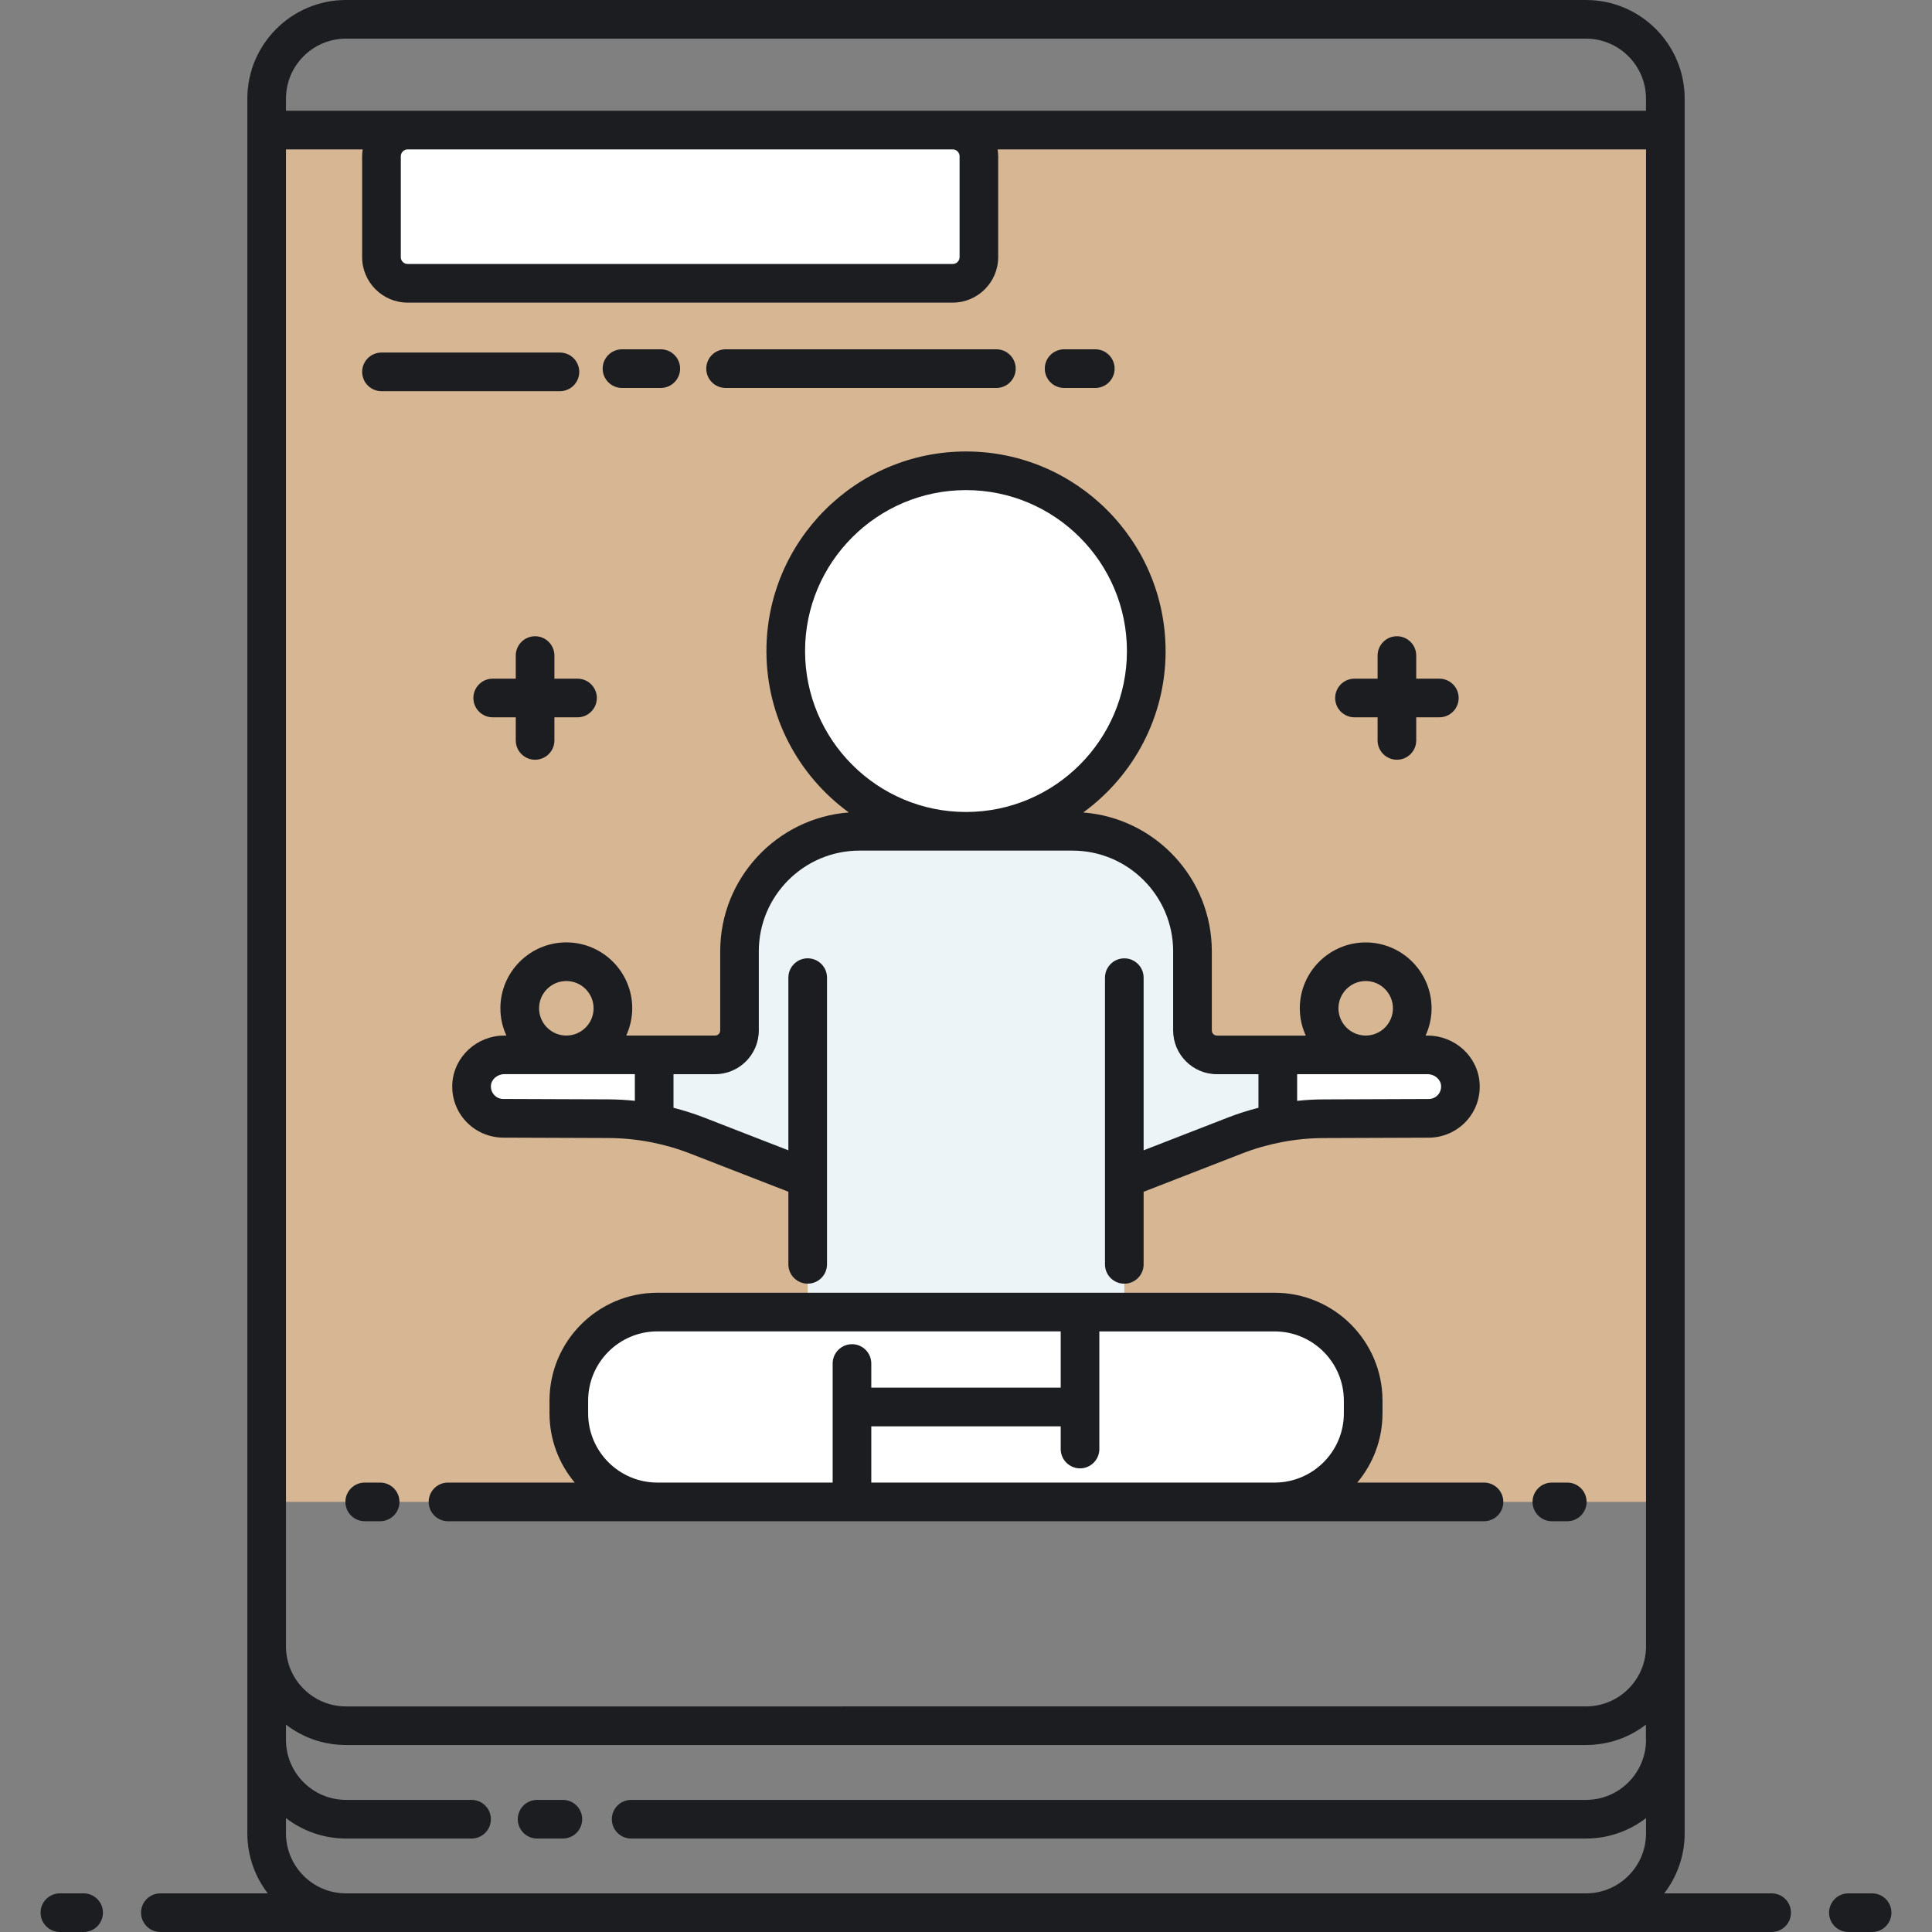 <svg xmlns="http://www.w3.org/2000/svg" id="Layer_1" viewBox="0 0 500 500"><rect x="0" y="0" width="500" height="500" fill="#808080" stroke="none"/><defs><style>      .st0 {        fill: #1c1d21;      }      .st1 {        fill: #ecf4f7;      }      .st2 {        fill: #fff;      }      .st3 {        fill: #d7b693;      }    </style></defs><rect class="st3" x="69.01" y="33.66" width="361.98" height="355.03"></rect><path class="st1" d="M290.97,339.57v-34.56l28.63-11.13c7.34-2.85,15.14-4.33,23.01-4.36l27.2-.1c4.7-.04,8.45-4.02,8.13-8.79-.3-4.35-4.11-7.63-8.47-7.63h-54.53c-3.49,0-6.32-2.83-6.32-6.32v-20.49c0-17.15-13.9-31.05-31.05-31.05h-55.13c-17.15,0-31.05,13.9-31.05,31.05v20.49c0,3.49-2.83,6.32-6.32,6.32h-54.53c-4.36,0-8.17,3.28-8.47,7.63-.33,4.77,3.43,8.75,8.13,8.79l27.2.1c7.87.03,15.67,1.51,23.01,4.36l28.63,11.13v34.56h81.94Z"></path><path class="st2" d="M246.55,73.32H105.5c-3.74,0-6.78-3.03-6.78-6.78v-26.1c0-3.74,3.03-6.78,6.78-6.78h141.05c3.74,0,6.78,3.03,6.78,6.78v26.1c0,3.74-3.03,6.78-6.78,6.78Z"></path><path class="st2" d="M169.3,273h-39.05c-4.53,0-8.21,3.67-8.21,8.21s3.64,8.17,8.15,8.21l27.2.1c4.01.01,7.99.41,11.91,1.16v-17.68Z"></path><circle class="st2" cx="250" cy="168.49" r="46.65"></circle><path class="st2" d="M329.87,388.69h-159.74c-12.66,0-22.92-10.26-22.92-22.92v-3.29c0-12.66,10.26-22.92,22.92-22.92h159.74c12.66,0,22.92,10.26,22.92,22.92v3.29c0,12.66-10.26,22.92-22.92,22.92Z"></path><path class="st2" d="M330.7,273h39.05c4.53,0,8.21,3.67,8.21,8.21s-3.64,8.17-8.15,8.21l-27.2.1c-4.01.01-7.99.41-11.91,1.16v-17.68Z"></path><path class="st0" d="M458.5,490h-27.8c3.31-4.31,5.29-9.69,5.29-15.53V25.53c0-14.08-11.45-25.53-25.53-25.53H89.54c-14.08,0-25.53,11.45-25.53,25.53v448.94c0,5.84,1.98,11.23,5.29,15.53h-27.8c-2.76,0-5,2.24-5,5s2.24,5,5,5h417c2.76,0,5-2.24,5-5s-2.24-5-5-5ZM425.99,450.28c0,8.56-6.97,15.53-15.53,15.53h-247.12c-2.76,0-5,2.24-5,5s2.24,5,5,5h247.12c5.84,0,11.23-1.98,15.53-5.29v3.95c0,8.56-6.97,15.53-15.53,15.53H89.54c-8.56,0-15.53-6.97-15.53-15.53v-3.95c4.31,3.31,9.69,5.29,15.53,5.29h32.5c2.76,0,5-2.24,5-5s-2.24-5-5-5h-32.5c-8.56,0-15.53-6.97-15.53-15.53v-3.94s.06.04.09.06c.47.36.96.7,1.45,1.03.1.06.19.12.29.19.51.33,1.04.64,1.57.93.02.01.05.02.07.04.53.28,1.07.54,1.61.79.1.04.19.09.29.13.55.24,1.11.46,1.68.66.11.04.22.07.32.11.59.2,1.19.39,1.8.54,0,0,.02,0,.03,0,.61.15,1.22.28,1.84.39.11.02.22.04.32.06.61.1,1.23.18,1.85.23.11.01.23.02.34.03.65.05,1.3.08,1.96.08h320.91c.66,0,1.32-.03,1.96-.08.11,0,.23-.02.34-.03.62-.06,1.24-.14,1.85-.23.11-.02.22-.04.33-.06.62-.11,1.24-.24,1.84-.39,0,0,.02,0,.03,0,.61-.16,1.21-.34,1.8-.54.11-.04.22-.07.33-.11.57-.2,1.13-.42,1.68-.66.1-.04.19-.09.29-.13.55-.25,1.09-.51,1.61-.79.02-.01.05-.02.07-.04.54-.29,1.06-.61,1.57-.93.1-.06.2-.12.29-.19.5-.33.98-.67,1.45-1.03.03-.02.06-.04.09-.06v3.94h0ZM425.99,426.09c0,8.56-6.97,15.53-15.53,15.53H89.54c-8.56,0-15.53-6.97-15.53-15.53V38.66h19.86c-.09.58-.15,1.17-.15,1.78v26.1c0,6.49,5.28,11.78,11.78,11.78h141.05c6.49,0,11.78-5.28,11.78-11.78v-26.1c0-.6-.06-1.2-.15-1.78h167.81v387.43ZM103.73,66.54v-26.1c0-.98.8-1.78,1.78-1.78h141.05c.98,0,1.78.8,1.78,1.78v26.1c0,.98-.8,1.78-1.78,1.78H105.5c-.98,0-1.78-.8-1.78-1.78ZM425.99,28.66H74.01v-3.13c0-8.57,6.97-15.53,15.53-15.53h320.91c8.56,0,15.53,6.97,15.53,15.53v3.13ZM26.64,495c0,2.76-2.24,5-5,5h-6.14c-2.76,0-5-2.24-5-5s2.24-5,5-5h6.14c2.76,0,5,2.24,5,5ZM489.5,495c0,2.76-2.24,5-5,5h-6.14c-2.76,0-5-2.24-5-5s2.24-5,5-5h6.14c2.76,0,5,2.24,5,5ZM150.67,470.81c0,2.76-2.24,5-5,5h-6.67c-2.76,0-5-2.24-5-5s2.24-5,5-5h6.67c2.76,0,5,2.24,5,5ZM270.39,95.4c0-2.76,2.24-5,5-5h8.07c2.76,0,5,2.24,5,5s-2.24,5-5,5h-8.07c-2.76,0-5-2.24-5-5ZM257.86,90.4c2.76,0,5,2.24,5,5s-2.24,5-5,5h-70.08c-2.76,0-5-2.24-5-5s2.24-5,5-5h70.08ZM155.97,95.4c0-2.76,2.24-5,5-5h10.04c2.76,0,5,2.24,5,5s-2.24,5-5,5h-10.04c-2.76,0-5-2.24-5-5ZM93.73,96.24c0-2.76,2.24-5,5-5h46.18c2.76,0,5,2.24,5,5s-2.24,5-5,5h-46.18c-2.76,0-5-2.24-5-5ZM301.65,168.49c0-28.48-23.17-51.65-51.65-51.65s-51.65,23.17-51.65,51.65c0,17.15,8.41,32.37,21.32,41.77-18.59,1.42-33.28,16.99-33.28,35.93v20.49c0,.73-.59,1.32-1.32,1.32h-23c.98-2.15,1.55-4.54,1.55-7.06,0-9.4-7.65-17.05-17.06-17.05s-17.06,7.65-17.06,17.05c0,2.52.56,4.9,1.55,7.06h-.52c-7.07,0-12.98,5.4-13.46,12.29-.25,3.68.99,7.2,3.49,9.9,2.47,2.66,5.96,4.2,9.61,4.23l27.2.1c3.67.01,7.29.36,10.86,1.04.04,0,.08.02.12.02,3.48.67,6.9,1.65,10.24,2.95l25.44,9.89v18.79c0,2.76,2.24,5,5,5s5-2.24,5-5v-74.2c0-2.76-2.24-5-5-5s-5,2.24-5,5v44.69l-21.82-8.48c-2.6-1.01-5.24-1.84-7.91-2.53v-8.69h10.76c6.24,0,11.32-5.08,11.32-11.32v-20.49c0-14.36,11.69-26.05,26.05-26.05h55.13c14.36,0,26.05,11.69,26.05,26.05v20.49c0,6.24,5.08,11.32,11.32,11.32h10.76v8.69c-2.67.69-5.32,1.52-7.91,2.53l-21.81,8.48v-44.68c0-2.76-2.24-5-5-5s-5,2.24-5,5v51.98s0,0,0,.01v22.21c0,2.76,2.24,5,5,5s5-2.24,5-5v-18.79l25.44-9.89c3.34-1.3,6.76-2.28,10.24-2.95.04,0,.08-.02.11-.02,3.57-.68,7.19-1.03,10.86-1.04l27.22-.1c3.63-.03,7.12-1.57,9.59-4.23,2.5-2.7,3.74-6.21,3.49-9.9-.47-6.89-6.38-12.29-13.46-12.29h-.52c.98-2.15,1.55-4.54,1.55-7.06,0-9.4-7.65-17.05-17.05-17.05s-17.05,7.65-17.05,17.05c0,2.52.56,4.9,1.55,7.06h-23c-.73,0-1.32-.59-1.32-1.32v-20.49c0-18.95-14.69-34.51-33.28-35.93,12.91-9.4,21.32-24.62,21.32-41.77ZM146.56,253.89c3.89,0,7.06,3.16,7.06,7.06s-3.17,7.05-7.06,7.05-7.05-3.17-7.05-7.05,3.16-7.06,7.05-7.06ZM164.3,284.89c-2.28-.24-4.58-.37-6.89-.38l-27.18-.1c-.9,0-1.72-.37-2.33-1.03-.35-.38-.93-1.2-.85-2.42.11-1.64,1.67-2.97,3.48-2.97h33.77v6.89h0ZM353.44,253.89c3.89,0,7.05,3.16,7.05,7.06s-3.17,7.05-7.05,7.05-7.05-3.17-7.05-7.05,3.17-7.06,7.05-7.06ZM335.7,278h33.77c1.81,0,3.37,1.33,3.48,2.97.08,1.22-.49,2.04-.85,2.42-.61.66-1.44,1.02-2.31,1.03l-27.2.1c-2.31,0-4.61.14-6.89.38v-6.89h0ZM250,210.14c-22.97,0-41.65-18.68-41.65-41.65s18.68-41.65,41.65-41.65,41.65,18.68,41.65,41.65-18.68,41.65-41.65,41.65ZM103.38,388.69c0,2.76-2.24,5-5,5h-3.99c-2.76,0-5-2.24-5-5s2.24-5,5-5h3.99c2.76,0,5,2.24,5,5ZM357.79,365.77v-3.29c0-15.39-12.52-27.92-27.92-27.92h-159.74c-15.39,0-27.92,12.52-27.92,27.92v3.29c0,6.81,2.46,13.06,6.53,17.92h-32.8c-2.76,0-5,2.24-5,5s2.24,5,5,5h268.12c2.76,0,5-2.24,5-5s-2.24-5-5-5h-32.8c4.07-4.85,6.53-11.1,6.53-17.92ZM220.49,347.88c-2.76,0-5,2.24-5,5v30.81h-45.36c-9.88,0-17.92-8.04-17.92-17.92v-3.29c0-9.88,8.04-17.92,17.92-17.92h104.38v14.56h-49.02v-6.25c0-2.76-2.24-5-5-5ZM347.79,365.77c0,9.88-8.04,17.92-17.92,17.92h-104.38v-14.56h49.02v5.88c0,2.76,2.24,5,5,5s5-2.24,5-5v-30.44h45.36c9.88,0,17.92,8.04,17.92,17.92v3.29h0ZM396.62,388.69c0-2.76,2.24-5,5-5h3.99c2.76,0,5,2.24,5,5s-2.24,5-5,5h-3.99c-2.76,0-5-2.24-5-5ZM149.46,175.64c2.76,0,5,2.24,5,5s-2.24,5-5,5h-5.98v5.98c0,2.76-2.24,5-5,5s-5-2.24-5-5v-5.98h-5.97c-2.76,0-5-2.24-5-5s2.24-5,5-5h5.97v-5.98c0-2.76,2.24-5,5-5s5,2.24,5,5v5.98h5.98ZM345.54,180.64c0-2.76,2.24-5,5-5h5.98v-5.98c0-2.76,2.24-5,5-5s5,2.24,5,5v5.98h5.98c2.76,0,5,2.24,5,5s-2.24,5-5,5h-5.98v5.98c0,2.76-2.24,5-5,5s-5-2.24-5-5v-5.98h-5.98c-2.76,0-5-2.24-5-5Z"></path></svg>